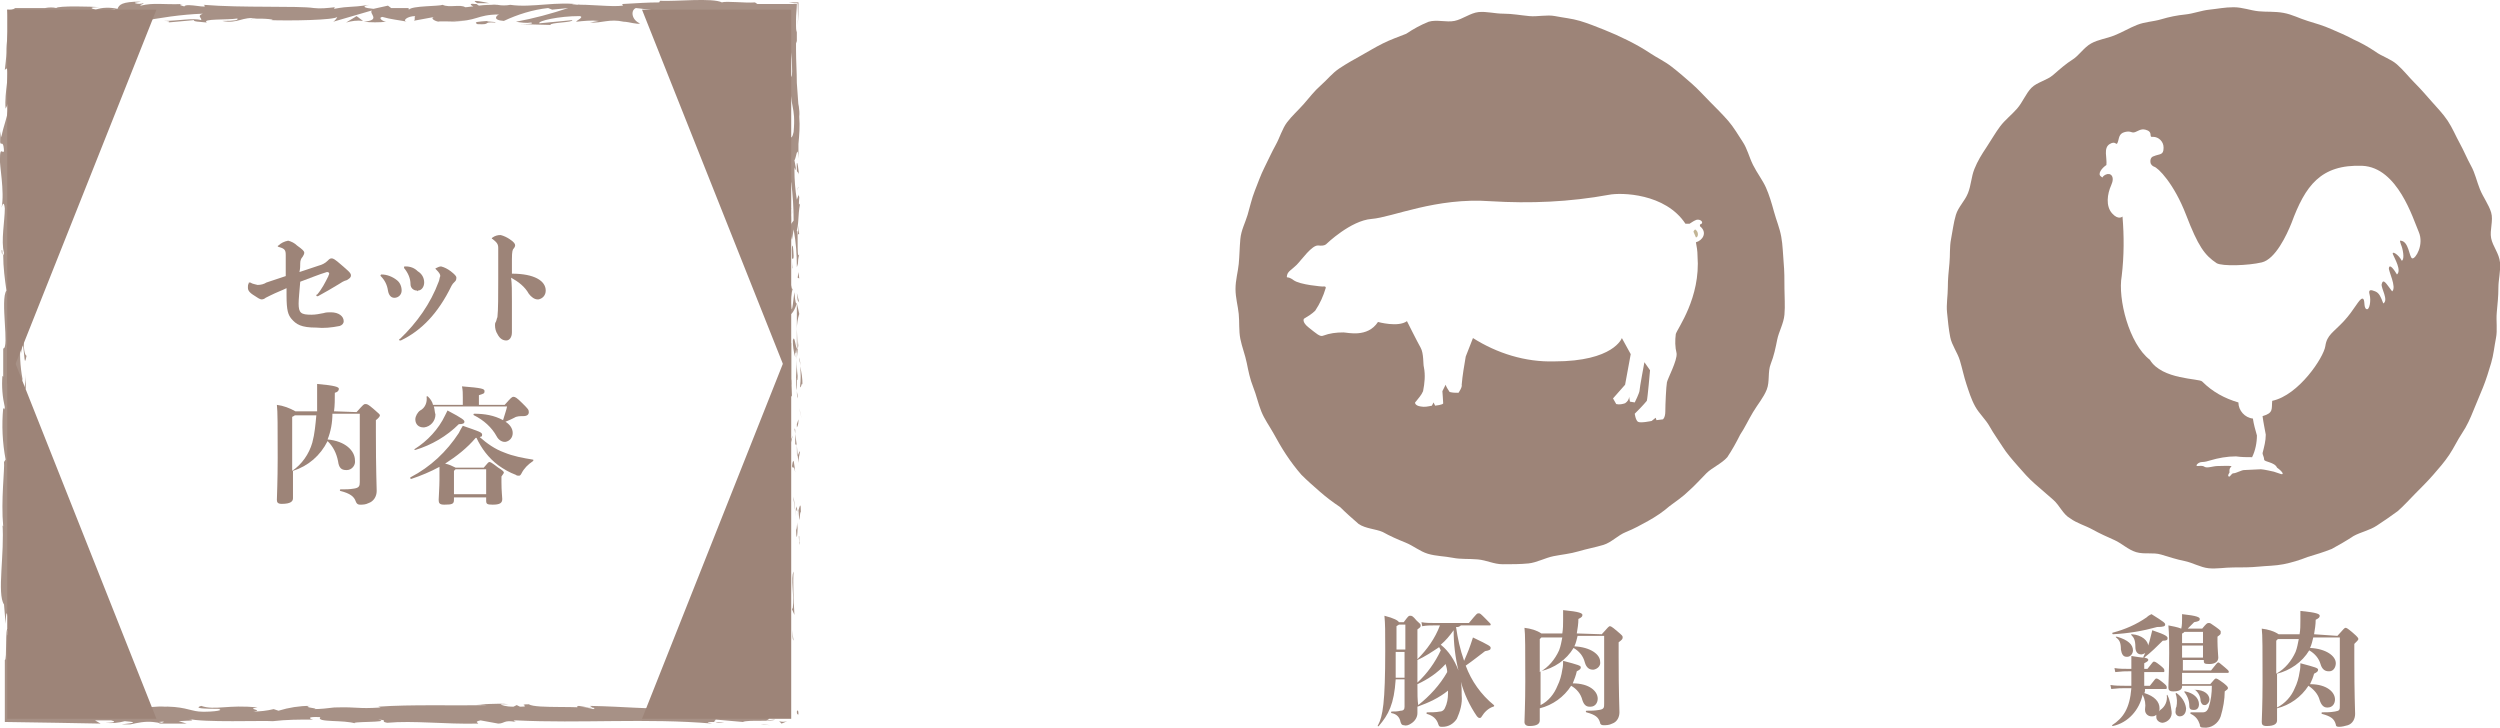 <svg enable-background="new 0 0 310.6 90.5" viewBox="0 0 310.6 90.5" xmlns="http://www.w3.org/2000/svg"><path d="m180.9 77.9c.2 1.4.5 2.8 1 4.2.2-.5.5-1.1.8-2 .1-.3.2-.6.3-.9 2.1 1 2.2 1.1 2.2 1.3s-.1.3-.7.4c-.8.6-1.4 1.1-2.4 1.8.7 1.9 1.9 3.6 3.5 4.9.1.1 0 .2-.1.2-.6.2-1.1.7-1.4 1.2-.1.2-.2.2-.3.2s-.2-.1-.3-.2c-.9-1.3-1.6-2.8-2-4.3.1.6.1 1.1.1 1.7.1 1-.2 2-.6 2.9-.4.6-1 1-1.8 1-.3 0-.4 0-.5-.3-.2-.7-.7-1.1-1.4-1.3-.1 0-.1-.2 0-.2.5 0 1.1 0 1.6-.1.3 0 .5-.2.6-.4.3-.6.4-1.2.4-1.9v-.3c-1.1.9-2.4 1.5-3.8 2v.8c0 .5-.3 1-.8 1.3-.3.2-.6.3-.9.2-.2 0-.3-.1-.4-.4-.1-.6-.5-1-1.1-1.1-.1 0-.1-.2 0-.2.4 0 .7 0 1.1-.1.4 0 .5-.2.5-.5v-3.4h-1.1c-.2 3.1-.9 4.4-2.1 5.8-.1.1-.2 0-.1-.1.6-1.1.9-2.8.9-9.3 0-2.4 0-3.3-.1-4.3 1.2.3 1.7.6 1.8.8h.6c.6-.8.6-.8.8-.8s.3 0 .8.6c.4.4.5.4.5.6s0 .2-.4.5v3.7c1.2-1.2 2.2-2.6 2.8-4.2h-.7c-.5 0-1 0-1.5.1l-.1-.5c.5.1 1.1.1 1.6.1h4.3c1-1.2 1-1.2 1.2-1.2s.2 0 .9.7.6.6.6.7-.1.1-.1.1h-3.6c-.1.1-.3.2-.4.2zm-6.4 6.3v-3.2h-1.1v1.3 1.9zm-.7-6.6c-.1.1-.2.1-.3.2v2.9h1.1v-3.1zm2.3 4.4v2.8c1.2-1.1 2.2-2.5 2.9-4l-.2-.4c-.9.6-1.8 1.2-2.7 1.6zm3.7 1.5c0-.3-.1-.7-.2-1-1 1.1-2.2 1.9-3.5 2.5 0 1.2 0 2 .1 2.6 1.4-1.1 2.7-2.5 3.6-4.1zm1.4-.2c-.4-1.6-.6-3.3-.6-5-.5.7-1 1.3-1.6 1.8 1 .8 1.7 1.9 2.2 3.2z" fill="#9d8478"/><path d="m199 78.8c.8-.9.9-1 1-1s.2 0 .9.6.7.6.7.8-.1.3-.5.6v1.8c0 4.5.1 6.4.1 6.9 0 .6-.3 1.2-.9 1.4-.4.2-.7.2-1.1.2-.2 0-.4-.1-.4-.3-.2-.7-.6-1-1.7-1.3-.1 0-.1-.2 0-.2.6 0 1 0 1.6-.1s.6-.3.6-.8v-8.4h-3.3c-.1.4-.2.9-.4 1.3 2 .1 3.2 1 3.2 1.9.1.5-.3.9-.8 1h-.1c-.4 0-.8-.2-1-.9-.2-.8-.7-1.4-1.4-1.8-.9 1.5-2.4 2.5-4.1 2.9v1 3.2c1-.5 1.7-1.4 2.1-2.4.3-.6.5-1.3.6-2 .1-.4.1-.8.1-1.1 1.9.5 2.2.6 2.2.8s-.1.3-.5.5c-.1.5-.3 1-.5 1.5 2.1 0 3.1 1 3.1 1.9 0 .5-.3 1-.9 1h-.1c-.4 0-.7-.2-.9-.8-.2-.8-.7-1.4-1.4-1.8-.9 1.4-2.3 2.4-3.9 2.8v1.5c0 .4-.3.7-1.3.7-.4 0-.6-.2-.6-.5s.1-2.3.1-5c0-3.9 0-6-.1-6.7.8.1 1.5.3 2.1.7h2.6c.1-.6.1-1.1.1-1.7 0-.3 0-.8 0-1.2 2.1.2 2.4.4 2.4.6s-.1.3-.5.5c0 .6-.1 1.2-.2 1.8zm-7.7 4.7c1.1-.6 1.9-1.6 2.4-2.7.2-.5.3-1.1.4-1.6h-2.6c-.1.1-.2.2-.2.2z" fill="#9d8478"/><path d="m266.5 85.6c0 .2 0 .4-.1.5 1.3.4 1.9 1.1 1.9 1.9 0 .1 0 .3-.1.4l.2-.2c.6-.4.9-1.1.8-1.8 0-.1.1-.1.1 0 .3.6.4 1.3.5 2s-.4 1.3-1.1 1.4c-.4 0-.8-.3-.8-.7 0-.1 0-.2 0-.3-.2.2-.4.2-.6.2-.4 0-.8-.3-.8-.8v-.1c.1-.6 0-1.2-.3-1.8-.4 1.9-1.8 3.5-3.7 3.9-.1 0-.1-.1-.1-.1 1.4-.9 2.2-2.1 2.4-4.6h-.8c-.5 0-.8 0-1.7.1l-.1-.5c.6.1 1.2.1 1.8.1h.8v-1.8h-.3c-.5 0-.8 0-1.7.1l-.1-.5c.6.1 1.2.1 1.8.1h.3c0-.5 0-1.1 0-1.6.7.1 1.2.2 1.5.2 0 0 0 0 0-.1.4-.8.7-1.6.9-2.5.1-.3.1-.5.2-.8 1.8.6 1.9.8 1.9 1s-.1.3-.6.3c-.7.7-1.4 1.4-2.3 2.1.5.1.5.2.5.3s-.1.2-.5.4v.7h.4c.7-.9.7-.9.8-.9s.2 0 .7.4.6.5.6.7 0 .2-.2.2h-2.3v.8.9h.7c.7-.9.7-.9.8-.9s.2 0 .7.4.6.5.6.7 0 .2-.2.2zm-4-7c1.5-.4 2.9-1 4.2-1.9.2-.2.4-.3.6-.4 1.6 1 1.7 1.1 1.7 1.3s-.2.3-1 .3c-1.8.5-3.6.8-5.5.9-.1-.1-.1-.2 0-.2zm2.5 2.2c0 .4-.3.8-.7.8h-.1c-.4 0-.6-.3-.7-.9 0-.9-.2-1.2-.6-1.5-.1-.1 0-.1.1-.1 1.4.4 2 1 2 1.7zm.3-.4c0-.9-.2-1.2-.5-1.5-.1-.1 0-.1.1-.1 1.2.1 2 .8 2 1.5.1.5-.3.9-.8 1h-.1c-.4 0-.7-.3-.7-.9zm5.8 4.6h3.5c.5-.6.6-.7.7-.7s.2 0 1 .6c.5.4.5.5.5.6s-.1.2-.4.4c0 1-.2 2.1-.5 3.1-.3.9-1.2 1.5-2.1 1.4-.4 0-.5-.1-.5-.4-.2-.6-.5-1-1.1-1.3-.1 0-.1-.2 0-.2h1.5c.4 0 .6-.3.7-.6.3-.9.4-1.8.4-2.7h-3.7v.1c0 .4-.4.6-1.1.6-.5 0-.6-.2-.6-.5s.1-2.5.1-4.3c0-1.1 0-2.3-.1-3.4.5.1 1.1.2 1.6.4.1-.4.1-.9.1-1.3 0-.2 0-.3 0-.5 1.9.2 2.2.4 2.2.6s-.1.3-.7.4c-.3.3-.5.5-.8.8h1.8c.5-.6.6-.7.8-.7s.2 0 .9.5.6.5.6.7 0 .2-.4.5v.6c0 .8.1 1.8.1 2 0 .5-.4.8-1.1.8s-.7-.1-.7-.5h-2.6v1.3h3.5c.7-.9.8-1 .9-1s.2.1.8.6.5.5.5.6-.1.1-.1.1h-5.7zm.5 3c0 .6-.3 1-.8 1-.3 0-.6-.3-.5-.7 0-.2 0-.3.1-.5.1-.5.1-1.1-.1-1.6 0-.1.1-.1.1-.1.6.4 1.1 1.1 1.2 1.9zm-.2-9.5c-.1.1-.2.2-.3.2v1.2h2.6v-1.4zm2.3 3.2v-1.5h-2.6v1.5zm-1.7 6c0-.6-.2-1.2-.6-1.7-.1-.1 0-.1.1-.1 1 .2 1.7.8 1.7 1.6 0 .4-.2.7-.6.7h-.1c-.3 0-.5-.1-.5-.5zm.7-2c-.1 0 0-.1 0 0 1.2 0 1.8.6 1.8 1.2 0 .3-.2.6-.5.7h-.1c-.3 0-.4-.2-.5-.5 0-.6-.3-1.1-.7-1.4z" fill="#9d8478"/><path d="m290.4 79c.8-.9.9-1 1-1s.2 0 .9.6.7.7.7.8-.1.2-.5.6v1.8c0 4.5.1 6.4.1 6.9 0 .6-.3 1.2-.9 1.4-.4.1-.7.2-1.1.2-.3 0-.4-.1-.4-.3-.2-.7-.6-1-1.7-1.3-.1 0-.1-.2 0-.2.6 0 1 0 1.6-.1s.6-.2.6-.8v-8.4h-3.3c-.1.4-.2.9-.4 1.3 2 .1 3.2 1 3.2 1.9 0 .5-.3 1-.8 1h-.1c-.4 0-.8-.2-1-.9s-.7-1.3-1.4-1.7c-.9 1.5-2.4 2.5-4 2.9v1 3.2c1-.5 1.8-1.4 2.2-2.4.3-.6.5-1.3.6-2 .1-.4.1-.8.1-1.1 1.9.5 2.2.6 2.2.8s-.1.3-.5.5c-.1.4-.3.9-.5 1.3 2.1 0 3.1 1 3.1 1.9 0 .5-.3 1-.9 1h-.1c-.4 0-.7-.3-.9-.9-.2-.8-.8-1.4-1.4-1.8-.9 1.4-2.3 2.4-3.9 2.8v1.5c0 .4-.3.7-1.3.7-.5 0-.6-.2-.6-.5s.1-2.2.1-4.9c0-3.9 0-6-.1-6.7.8.1 1.5.3 2.1.7h2.6c.1-.6.1-1.1.1-1.7 0-.3 0-.8 0-1.2 2.1.2 2.4.4 2.4.6s-.1.3-.5.5c0 .6-.1 1.2-.2 1.8zm-7.6 4.7c1.1-.6 1.9-1.6 2.4-2.7.2-.5.3-1.1.4-1.6h-2.6c-.1.1-.2.2-.2.2z" fill="#9d8478"/><path d="m210.6 28.5c-.1.1-.2.2-.2.3.1.2.2.5.3.7.3 0 .4-.7-.1-1z" fill="#c2b595"/><path d="m221.7 35.8c0-1.1 0-2.1-.1-3.2s-.1-2.1-.3-3.2-.6-2-.9-3.1-.6-2.1-1-3-1.1-1.8-1.6-2.8-.7-2-1.3-2.9-1.1-1.8-1.8-2.6-1.5-1.6-2.2-2.3-1.5-1.6-2.3-2.3-1.6-1.4-2.5-2.1-1.8-1.1-2.7-1.7-1.8-1.1-2.8-1.6-1.9-.9-2.9-1.3-2-.8-3-1.1-2.1-.4-3.1-.6-2.2.1-3.2 0c-1.1-.1-2.1-.3-3.2-.3s-2.1-.3-3.1-.2-2 .9-3 1.1-2.2-.2-3.2.1c-1 .4-1.9.9-2.8 1.5-1 .4-1.9.7-2.9 1.2s-1.8 1-2.7 1.5-1.8 1-2.7 1.6-1.5 1.4-2.3 2.1-1.4 1.5-2.1 2.3-1.5 1.5-2.1 2.3-.9 1.9-1.4 2.8-.9 1.8-1.4 2.8-.8 1.9-1.2 2.9-.6 2-.9 3-.8 1.9-.9 3-.1 2.1-.2 3.1-.4 2-.4 3.1.3 2.1.4 3.1 0 2.1.2 3.1.6 2 .8 3 .4 2 .8 3 .6 2 1 3 1 1.8 1.5 2.7 1 1.8 1.6 2.7 1.2 1.7 1.9 2.5c.7.7 1.5 1.4 2.3 2.1s1.6 1.3 2.5 1.9c.7.7 1.5 1.4 2.3 2.1.9.6 2.1.6 3 1 .9.5 1.8.9 2.8 1.3s1.8 1.1 2.8 1.4 2.1.3 3.1.5 2 .1 3.1.2 2 .6 3.1.6 2.2 0 3.2-.1 2.1-.7 3.1-.9 2.1-.3 3.1-.6 2.1-.5 3.1-.8 1.8-1.2 2.8-1.6 1.9-.9 2.8-1.4 1.8-1.1 2.6-1.8c.8-.6 1.7-1.2 2.4-1.9.8-.7 1.5-1.5 2.2-2.2s1.9-1.2 2.6-2c.6-.9 1.1-1.8 1.6-2.8.6-.9 1-1.8 1.6-2.8s1.3-1.8 1.7-2.8.1-2.2.5-3.2.6-2 .8-3 .8-2 .9-3.1 0-2.3 0-3.3zm-10.5-7.7c1 .8.3 1.8-.5 2 .1.5.2 1.1.2 1.7.4 5.2-2.5 9-2.7 9.7-.1.8-.1 1.6.1 2.4.1.9-1.1 3.1-1.2 3.6s-.2 2.8-.2 3.6-.3 1-.3 1l-.8.1-.1-.3-.5.4s-1.4.3-1.7.1-.4-1-.4-1c.5-.5 1-1 1.5-1.6.1-.3.4-3.8.4-3.8l-.7-1s-.6 3.2-.6 3.5-.6 1.5-.6 1.5l-.6-.1-.1-.6c0 .3-.2.6-.5.8-.3.1-.7.2-1.1.1l-.4-.7 1.5-1.7.7-3.8-1.1-2s-1 2.9-8.4 2.9c-3.6.1-7.1-1-10.1-2.9-.3.8-.6 1.5-.9 2.3-.2 1.2-.4 2.3-.5 3.5.1.3-.4 1-.4 1-.4 0-.7 0-1.1-.1-.2-.3-.4-.6-.5-.9l-.4.8s.1 1.3.1 1.5-1 .3-1 .3l-.2-.4-.2.4c-.5.1-.9.2-1.4.1-.7-.1-.8-.5-.6-.6.3-.4.7-.8.9-1.3.2-1 .3-2 .1-3-.1-.3 0-1.7-.4-2.4s-1.7-3.3-1.7-3.3c-1.1.8-3.6.1-3.6.1-1.3 2-3.8 1.3-4.3 1.3-.9 0-1.7.1-2.5.4-.4.2-.9-.3-1.8-1s-.6-1.1-.6-1.1c.5-.3 1-.6 1.4-1 .6-.9 1-1.8 1.3-2.8.1-.3-.4-.2-.4-.2s-2.8-.2-3.6-.8-.9-.1-.8-.6.6-.7 1.2-1.3 1.9-2.5 2.7-2.4 1-.2 1-.2 3-2.9 5.6-3.1 8-2.7 14.8-2.2c4.9.3 9.8.1 14.7-.8 1.5-.3 7-.2 9.5 3.6h.5c.3-.2.6-.4.9-.5.5-.1 1 .4.4.6z" fill="#9d8478"/><path d="m310.4 35.8c0-1.1.3-2.1.2-3.2s-.9-2-1.1-3 .3-2.2 0-3.2-1-1.9-1.4-2.9-.6-2-1.1-2.9-.9-1.9-1.4-2.8-.9-1.9-1.5-2.8-1.3-1.6-2-2.4-1.4-1.6-2.1-2.3-1.4-1.6-2.2-2.3-1.9-1-2.7-1.6c-.9-.6-1.8-1.1-2.7-1.5-.9-.5-1.9-.9-2.8-1.3s-1.9-.7-2.9-1-1.9-.8-3-1-2.1-.1-3.1-.2-2-.5-3.1-.5-2 .2-3 .3-2 .5-3 .6-2 .3-3 .6-2 .3-3 .7-1.8.9-2.8 1.3-2 .5-2.9 1-1.5 1.5-2.3 2-1.6 1.2-2.4 1.9-2 .9-2.7 1.6-1.1 1.8-1.8 2.6-1.5 1.4-2.1 2.2-1.1 1.7-1.7 2.6-1.1 1.7-1.5 2.7-.4 2-.8 3-1.2 1.7-1.5 2.7-.4 2-.6 3-.1 2-.2 3-.2 2-.2 3-.2 2.1-.1 3.1.2 2.1.4 3.1.9 1.9 1.2 2.9.5 2 .8 2.9.6 1.9 1.1 2.8 1.3 1.6 1.8 2.5 1.1 1.7 1.6 2.5 1.2 1.6 1.9 2.4 1.3 1.5 2.1 2.2 1.5 1.3 2.3 2 1.2 1.8 2.1 2.3c.8.6 1.9.9 2.8 1.4s1.8.9 2.7 1.3 1.7 1.2 2.7 1.5 2.1 0 3.1.3 1.9.6 2.9.8 2 .8 3 .9 2-.1 3.1-.1 2.1 0 3.1-.1 2.1-.1 3.1-.3 2-.5 3-.9c1-.3 2-.6 3-1 .9-.5 1.8-1 2.7-1.6.9-.5 2-.7 2.9-1.3s1.8-1.2 2.6-1.8c.8-.7 1.5-1.5 2.2-2.2s1.5-1.5 2.2-2.3 1.4-1.6 2-2.5 1-1.8 1.6-2.7 1-1.8 1.4-2.8.8-1.9 1.2-2.9.7-2 1-3 .4-2.1.6-3.1 0-2.1.1-3.2.2-2 .2-3zm-10.7-3.7c-.4-.1-.4-2.2-1.5-2.2 0 0-.1-.1.1.5.2.4.5 1.8.1 2-.4-.8-1.3-1.3-1.1-.8s1.1 2 .5 2.5c-.3-.5-.9-1.4-1-.8-.1.3 1 2.4.4 2.9-.7-.9-1.1-1.7-1.3-.9-.1.5.9 2 .2 2.4-.3-.8-.5-1.3-1-1.5s-.9-.3-.7.4 0 2-.4 1.8-.1-1.3-.5-1.3-1 1.4-2.3 2.8-2.1 1.7-2.3 3.1-3.3 6.1-6.6 6.8c-.1 1 .2 1.5-1.2 1.9.1.8.3 1.7.4 2.3 0 .8-.2 1.5-.4 2.3 0 .2.2.5.2.8s1.3.3 1.6 1c.7.5.9.9.5.8-.3-.1-.6-.2-.9-.3 0 0-1.3-.3-1.6-.3l-2.1.1c-.3 0-1 .4-1.3.4s-.4.5-.6.4.1-.5.1-.5-.1-.5.2-.7-1.2-.1-1.7-.1-1.3.3-1.6.1-.6-.1-.9-.1.1-.5.6-.5c.3 0 .7-.1 1-.2 1-.3 2.1-.5 3.2-.5.7.1 1.3.1 2 .1.4-.8.6-1.8.6-2.7-.2-.7-.4-1.4-.5-2.1-1-.1-1.8-1-1.8-2-1.7-.5-3.2-1.3-4.5-2.6-.3-.4-5-.2-6.5-2.7-2.6-2-4-7.6-3.5-10.4.3-2.5.3-5 .1-7.4 0 0-.5.5-1.3-.4s-.6-2.4-.1-3.5-.1-1.6-.7-1.3-.2.5-.6.2.1-1 .7-1.4c.1-.9-.4-2.1.4-2.6s.8.3 1-.2.1-1.1.9-1.3.8.2 1.3 0 .8-.5 1.5-.2.1.9.7.8c.7 0 1.3.6 1.3 1.3v.1c0 .9-.5.7-1.2 1-.4.1-.5.5-.4.9.1.2.2.3.4.4.5.1 2.5 2.1 4 6s2.3 5 3.8 6c.7.4 3.9.3 5.6-.1s3.1-3.4 3.7-4.9c1.7-4.6 3.6-7.3 8.8-7.1 4.4.2 6.3 6.6 7 8.2s-.4 3.4-.8 3.3z" fill="#9d8478"/><path d="m37.1 37.7c0 1.2.3 1.4 1.6 1.4.5 0 1-.1 1.5-.2.3-.1.6-.1.9-.1 1 0 1.6.5 1.6 1.1 0 .3-.2.5-.5.6-1 .2-2 .3-2.9.2-1.9 0-2.5-.4-3.1-1.1-.4-.5-.6-1-.6-2.9v-.9c-.6.3-1.2.5-2 .9-.2.1-.4.2-.6.3-.1.1-.3.2-.5.2s-.5-.2-1.1-.6-.6-.7-.6-.9 0-.3.1-.5c0-.1 0-.1.1-.1s0 0 .1 0c.3.2.6.2.9.3.4 0 .8-.1 1.1-.3l2.4-.8v-2.6c0-.6-.1-.8-.8-1-.1 0-.2-.1-.2-.1s0-.1.1-.1c.3-.3.7-.5 1.2-.6.4.1.8.3 1.1.6.7.5.9.7.9.9s-.1.3-.2.5c-.2.2-.3.5-.3.8s0 .7-.1 1.1l2.4-.8c.4-.1.8-.3 1.1-.6.2-.2.3-.3.5-.3s.4.1 1.2.8 1.2 1 1.2 1.3-.2.4-.5.6c-.4.1-.7.3-1 .5-.8.5-1.7 1-2.6 1.5h-.1s-.1 0-.1-.1 0-.1.1-.1c.6-.7 1-1.5 1.4-2.3 0-.1.1-.2.1-.3s-.1-.2-.2-.2h-.1c-1 .3-2.2.8-3.3 1.2-.1 1.2-.2 2.2-.2 2.7z" fill="#9d8478"/><path d="m49 37c-.4 0-.7-.3-.8-.9-.1-.7-.4-1.3-.9-1.8 0 0-.1-.1 0-.1 0-.1.1-.1.1-.1.7 0 1.4.3 1.9.7.4.3.6.8.6 1.3s-.4.9-.9.9zm7.5-2c-.2.2-.3.3-.4.5-1.7 3.5-3.8 5.6-6.3 6.8h-.1c-.1 0-.1 0-.1-.1s0-.1.1-.1c2.1-2 3.8-4.4 4.8-7.1.1-.2.1-.5.2-.7 0-.2-.1-.4-.5-.8 0 0-.1-.1-.1-.1s0-.1.1-.1c.2-.1.4-.2.6-.2.4.1.8.3 1.2.6.5.4.7.6.7.8 0 .3-.1.4-.2.5zm-4.7 1.1c-.4 0-.8-.3-.8-.8 0-.7-.3-1.4-.8-2 0 0 0 0 0-.1s0-.1.2-.1c.6 0 1.1.2 1.5.6.5.3.8.8.8 1.4 0 .5-.3 1-.8 1 0 .1-.1.1-.1 0z" fill="#9d8478"/><path d="m63.6 37.5v3.8c0 .6-.3 1-.7 1s-.8-.2-1.1-.8c-.2-.3-.3-.7-.3-1.1 0-.1 0-.3.1-.4.1-.2.1-.4.2-.6.1-.8.1-2.8.1-4.8s0-3 0-3.8c0-.5-.2-.7-.7-1.1-.1 0-.1-.1-.1-.1s0 0 .1-.1c.3-.2.6-.3 1-.3.4.1.8.3 1.1.5.6.4.7.6.7.8 0 .1-.1.3-.2.4s-.2.3-.2 1.3v1.8c2.8 0 4.2.9 4.2 2.1 0 .6-.4 1-.9 1.1 0 0 0 0-.1 0-.4 0-.8-.3-1.1-.7-.5-.9-1.3-1.5-2.2-2 .1.9.1 1.5.1 3z" fill="#9d8478"/><path d="m44.3 51.2c.9-1 .9-1 1.1-1s.3 0 1 .6.8.7.8.8-.1.3-.5.6v1.5c0 4.8.1 6.7.1 7.3 0 .7-.4 1.3-1 1.5-.4.2-.7.2-1.1.2-.2 0-.4-.1-.5-.4-.2-.6-.7-1-1.9-1.3-.1 0-.1-.2 0-.2.7 0 1.1 0 1.7-.1s.7-.3.7-.8v-8.5h-3.4c0 1.1-.2 2.2-.6 3.2 2.2.2 3.4 1.4 3.4 2.6.1.6-.4 1.2-1 1.2h-.1c-.6 0-.9-.3-1-1.1-.2-1-.6-1.8-1.3-2.5-.9 1.8-2.4 3.1-4.3 3.7v3.4c0 .4-.3.7-1.4.7-.5 0-.6-.2-.6-.5s.1-2.4.1-5.2c0-3.7 0-5.9-.1-6.6.8.1 1.6.4 2.3.8h2.7c0-.7 0-1.4 0-2.2 0-.4 0-.8 0-1.2 2.3.2 2.7.4 2.7.6s-.1.4-.5.5c0 .8 0 1.6-.1 2.3zm-8 7.3c1.2-.8 2.1-2.1 2.5-3.5.3-1.1.4-2.3.5-3.4h-2.7c0 .1-.2.1-.3.2z" fill="#9d8478"/><path d="m56.4 62.1c0 .5-.2.6-1.2.6-.6 0-.7-.2-.7-.6 0-.2.1-1.7.1-2.5v-1.6c-1.1.6-2.3 1.1-3.5 1.5-.1 0-.2-.1-.1-.2 2.5-1.3 4.5-3.2 6-5.5.1-.2.3-.6.5-.9 2 .7 2.4.8 2.4 1.1s-.1.2-.3.3c.9.8 1.9 1.5 3 1.9 1.2.5 2.4.7 3.6.9.1 0 .1.1 0 .2-.6.4-1.1.9-1.4 1.5-.1.2-.2.3-.3.3-.2 0-.3 0-.4-.1-.8-.3-1.5-.7-2.2-1.2-1.2-.9-2.1-2.1-2.7-3.4h-.1c-1.1 1.3-2.4 2.3-3.8 3.2.5.1.9.3 1.3.5h3.5c.5-.6.6-.7.7-.7s.2 0 1.1.7c.5.3.7.5.7.6s-.1.2-.3.5v.7c0 1.1.1 1.9.1 2.1 0 .5-.3.7-1.2.7-.7 0-.8-.1-.8-.5v-.4h-4zm-2.5-11.6c.1.3.1.7.2 1 0 .8-.6 1.5-1.4 1.6h-.1c-.6 0-1-.4-1-1 0-.4.3-.9.6-1.1.6-.3.9-1 .8-1.7 0-.1.1-.1.2 0 .3.3.5.6.6 1h3.7v-.9c0-.5 0-.9-.1-1.4 2.5.2 2.8.3 2.8.6s-.1.3-.7.5v1.2h3.2c.8-.9.9-1 1.1-1s.4.1 1.1.8.8.8.8 1.1-.2.5-.7.5c-.4 0-.8 0-1.1.2-.2.1-.6.3-1.1.5.5.3.9.8.9 1.4s-.4 1-.9 1.1h-.1c-.4 0-.8-.3-1-.7-.6-1.1-1.6-2-2.8-2.6-.1 0-.1-.2 0-.2 1.3 0 2.5.2 3.6.8.2-.7.4-1.2.5-1.7zm1.7.5c1.9 1 2.1 1.2 2.1 1.4s-.2.3-.7.3c-1.5 1.5-3.4 2.6-5.4 3.2-.1 0-.2-.1-.1-.1 1.6-1 3-2.5 3.8-4.2zm4.8 10.4v-3.1h-3.8l-.2.2v2.9z" fill="#9d8478"/><g fill="#a79186"><path d="m99 88.4c0 .5.2.3.2.4 0-.9-.2-.4-.2-.4z"/><path d="m98.5 79.4.1.2-.2-1.3z"/><path d="m98.6 71c-.4.8.1 3-.1 4.5l-.1.2.3.7c-.1-1.7-.2-4.1-.1-5.4z"/><path d="m99.3 66.6c-.1.3-.1-1 0 1v-.2c0-.1 0-.4 0-.8z"/><path d="m99.3 67.4c0 .9.1-.5 0 0z"/><path d="m99.2 63.4.1 1.2c.1-.2.1-1.3.2-.9 0-1.3-.1-1-.3-.3z"/><path d="m99 62.3v.6c0-.2 0-.4 0-.6z"/><path d="m99.1 64.1-.1-1.2c0 .2-.2.2 0 .6 0-.1.1.1.1.6z"/><path d="m99.1 64.9c-.1.7-.1 1.5-.2.3 0 2.2.2 1.9.2-.3z"/><path d="m98.2 70.6-.1.9.1.8c0-.6 0-1.1 0-1.7z"/><path d="m99.4 56.1c-.1-.1-.2.4-.3.5l.1.9c0-.5.1-.9.2-1.4z"/><path d="m99.1 56.6-.1-1.3c0 1.2 0 1.4.1 1.3z"/><path d="m98.6 62.1.3 2.1-.3-2.5z"/><path d="m99.4 51.2.2.8-.3-1.3z"/><path d="m99.4 48c.1.5.2-.7.3-.2 0-.8-.1-1.5-.3-2.3.1.8.1 1.7 0 2.5z"/><path d="m99.3 44.4c0 .4.1.7.2 1.1-.1-.4-.1-.8-.2-1.1z"/><path d="m99 53.1c.2-.3.2-.7.2-1l-.2.6z"/><path d="m99 52.7c0-.5 0-.9 0-1.1z"/><path d="m99 53.3v-.1z"/><path d="m98.8 58.7c-.1-.8-.2-2.3-.4-.8.1.5.2-.3.4.8z"/><path d="m98.8 53.9v1.4s.1-.3.2.1z"/><path d="m98.7 53.2.1.7v-.5z"/><path d="m99.1 46.7c-.1-.7-.1-1.3-.1-2 0 .8-.1 1.6-.1 2.3.1.2.2.5.2-.3z"/><path d="m99 49.6v-.1z"/><path d="m99 37.6v.1z"/><path d="m98.9 47.2c0 .4 0 .9.1 1.3 0-.4 0-.9 0-1.4-.1-.1-.1-.1-.1.1z"/><path d="m99.2 42.4c0 .3-.1.7-.1 1 .1-.4.1-.7.1-1z"/><path d="m99.1 49.3c.1-.1 0-.1 0 0z"/><path d="m99.1 49.3c0-.3-.1-.5-.1-.8 0 .3 0 .7.1 1 0-.1 0-.2 0-.2z"/><path d="m97.6 35.4c.3 1 .4 2 .2 3 .2 1.3.8.5 1.2-.7-.1 0-.2 0-.3-1.4-.1.5-.3 3-.4 1.8-.1-.8 0-1.6.2-2.3-.2.7-.4-2.3-.7-1.9l.1 1.6c-.1 0-.2-.5-.3-.1z"/><path d="m99 40.3v.6c0-.6.1-1.3.3-1.9-.2-1-.3-1.2-.3-1.3v2.7z"/><path d="m99 43.3c-.2-.4-.3-1.8-.5-1 0 .7.1 1.4.3 2.1-.1-2.6 0 .8.2-1.1v1.4c0-.5.1-.9.1-1.3v.1c0 .1 0 .2 0 0v-.1c0-.1-.1-.1-.1-.1 0-.8 0-.2.1 0l-.1-2.5z"/><path d="m97.9 56.5c0-.1 0-.1 0 0 .1-.3 0-.3 0 0z"/><path d="m98 55.4c.1.3.1.7.1 1-.1.5-.1 0-.2 0 0 .4.2 1.3.2.1v-.2c0-.8.2-1.5.4-2.2-.2.4-.4.9-.5 1.3z"/><path d="m98.4 49.3-.1-2.2-.2 1.1.1-.1c0 1.3.1 1 .2 1.2z"/><path d="m99.1 37.3.2.3-.3-1.2z"/><path d="m99.1 34.5.2.1-.1-.8z"/><path d="m2.5 32.9v.7c.1-.3.1-.5 0-.7z"/><path d="m2.6 28.2-.1-.1c0 .2.1.3.1.1z"/><path d="m60.8.4c-.9-.2-2-.4-1.8-.2l.3.2z"/><path d="m13 1.7.3.1.6-.2z"/><path d="m12.3 2.6-1.3-.1c.4 0 .9.1 1.3.1z"/><path d="m2.8 58.3.2.8c0-1.2-.1-.7-.2-.8z"/><path d="m99 5.4c0-.5 0-.8 0-1.1v-.5c0-.2 0-.4 0-.6 0 .3 0 .5-.1.8 0 .2-.1.4-.1.6 0 .3.1.5.2.8z"/><path d="m.2 31.1c0 .4.1.6.1.5 0-.4 0-.6-.1-.5z"/><path d="m98 .3.7.1h.4c0 .8.1 1.7 0 2.8.1-1 .1-1.9.1-2.9-.4 0-.8 0-1.2 0z"/><path d="m63.1 87.6h.2s0 0-.2 0z"/><path d="m90 89.7h-1.1c.2.1.5.1 1.1 0z"/><path d="m99.2 23c0 .6 0 .1 0 0z"/><path d="m98.3 26c0-.1-.1-.2-.1-.2.1 0 .1.1.1.2z"/><path d="m91.1 1.7c.2 0 .1 0 0 0z"/><path d="m99.1 24c0-.2 0-.5.1-.8-.1.1-.1.3-.1.8z"/><path d="m99.2 23.8v.5c0 .1 0 .1 0-.5z"/><path d="m99.2 22.2v1c0-.1 0-.2 0-.1 0-.2 0-.5 0-.9z"/><path d="m13.7 88.1h.1c.6 0 .4 0-.1 0z"/><path d="m43 2.8c.7-.2 1.4-.3 2.1-.2l-.8-.6z"/><path d="m2.6 44 .2-1.5c.3 1.8.2 3.2.5 1.7-.7-.2-.1-5.9-.8-6.1l.1-1v.6c.3-2-.5-1.5-.4-4 0-.9.2-1.5.2-.9v-1.8c0-.6.1-.4.1.1l-.1-3c-.1-.4-.3-1.4-.3-1.9.1-.8.1.4.2.2l-.2-1.6c.2-.7.3.7.3 1.8.7-1.5-.2-1.4.2-4.7l.1 1.5c.4-1 .2-2.2.5-4-.1.4-.6 3.5-.8 1.7.1-.7.1-1.4-.1-2.1.2 0 .2-1 .2-2.1l.3.1c-.1-.7-.2-1.3-.4-1.9-.1-.7.1-1.4.5-2 0-2.3-.4 1.6-.5-1.1.1-1.8 0-3.7-.2-5.5.1-1.3.2.2.3-.2l-.2-1.2c0-.3.1-.2.1-.2 0-.5-.1-.5-.2-.6 0 0 0-.1-.1-.2 0-.1 0-.2 0-.3s0-.2 0-.4-.1-.6 0-1c.4.1.8.1 1.1.2h.8c.3 0 .6-.1.8-.1.5.1-.2.2-.1.3 2.7-.3 2.3-.2 4.5-.5l1.8.2c-1.3-.3.4-.5 2-.8-.5-.1-.9-.2-1.2-.3l2.4-.2c.3 0 0 .2-.4.3l.4-.1c.9.1.4.3-.2.5l-.9-.2c-.6.2-1.2.4-1 .6.3-.1.5-.1.8-.1-.2 0-.3.1-.2.1.2 0 .5 0 .7-.1l.6.4.1-.1 3.2.2c2.6-.5 5.2-.9 7.9-1-.8.3-.1.5-.2.8-1-.3-2.8.1-4.7.1 1 0 .8.2.5.2l3.3-.3c-.1.2.7.2 1.6.3-.7-.5 2.5-.3 3.8-.5.1.2-.2.3-1.9.3 2 .4 2.5-.6 4.3-.3-.3 0-.5 0-.8.1.9-.2 3.2 0 2.7.1h-.4c2.7.1 8.2 0 8.5-.4 0 .1-.3.5-.5.6l4.8-1.4c-.4.4 1.2 1.2-1 1.4.9.1 1.9.1 2.8 0-.4 0-1.1-.5-.5-.6 1 .3 2.1.4 3.1.6-.7-.1 0-.7 1-.7-.2.1.1.6-.3.6l2.7-.5c-.6.1-.1.5.5.6-.3-.1 2.2 0 2.9 0l-1.1-.1c2.9.1 2.9-.8 5.7-.8-.3.1-.9.7.6.8 1.7-.8 3.6-1.4 5.5-1.6l.5.2 2-.2c-2.1.7-4.3 1.3-6.5 1.7.6.1 1.3.2 1.9.1.5.2-.9.2-1.4.2l3.8.1c-.2-.3 2.9-.3 2.7-.6l-4.1.4c-.2-.3 2.4-.9 5-.9.7.1-.5.6-.4.7.9-.1 1.9-.2 2.8-.1l-1.1.2c1.5.1 2.4-.5 4.2-.1.6 0 1.8.4 2 .2-1-.4-1.2-1.6-.5-1.9.2 0 3.2.4 4 .6 1 .3-1.5.7-.7 1 .3-.1.5-.2.8-.2.7.1-.3.3 1.1.2.2-.3 2.9 0 .7-.3 1.4-.1 1.5.1 3.1 0-.5-.2 1.5-.7 2.8-.8-.1.1.2.2.4.3 1.4 0 2.4 0 3.4.1l1.5.1h1.5v.3c-.1.3-.2 1.3-.3 1 0 .1.1.3.1.4.1.3.1.6.1.9-.3 1.6 0-1.8-.4-.6.2 1.1.4 2.2.4 3.3.2-.5.2-1.1.1-1.6 0-.4 0-.8-.1-1.2s-.1-.8-.1-1c.2-.1.4.4.6 1.3.2 1.1.4 2.3.4 3.4.1 2.2-.3.9-.2 1.3-.1 4.1.7 3.5.4 6.9-.3 1.4-.5.1-.7.4-.1-1.8.2-2.7.2-3.9l-.1 1.3c-.1-.8-.1-1.6-.1-2.4-.2 1.1 0 7-.3 10.1.1.6.2 1.5.3 1.1v-1c.2-.9.3 1.9.4.6.2 1.6.3 3.2.3 4.8l-.3.4c.1-.6.1-1.2.1-1.8.1.8-.4 2.9 0 3.8l.2-1.3c.3 1.6.4 3.1.4 4.7.3-.8 0-.4.3-1.6-.4 1 0-4.3-.4-2.6.4-1.2.2-2.1.5-3.7-.1 0-.2.6-.1-.8 0-.1-.1-.2-.1-.3v-.2.1c0-.1 0-.1 0 0 0 .2-.1.5-.2.7-.2-1.2-.3-2.5-.3-3.7.1-.8.1.4.2-.1l-.2-1.1c.2-.1.4-2.2.5-.2v-1.8c.1-1.1.2-2.2.1-3.4.1-.8-.2-2.1-.1-1.4l-.2-2.8c0-1.3-.1-2.7-.1-4.1 0-.7 0-1.4 0-2.2v-1.6c0-.6.1-1.3.1-1.9h-.4-2.4-1-1.1l-.3-.2c-1.2.1-3.6-.2-4.1 0-1.2-.6-5.7-.1-7.7-.2l-.1.2c-1.4 0-2.8.1-4.6.2l.1.2c-1.5.2-4-.2-6.4-.1.4-.1.8-.1 1.2 0-2.9-.5-6.1.4-8.8 0-.5.1-1.1.1-1.6 0h-.1l-1-.1c.3 0 .5.1.8.1-.5 0-1.3 0-2 .1l-.3-.2h-.2c-.7-.1-.6.1-.2.3-.3 0-.7.1-1 .1-.6-.4-2 .1-2.8-.3-.5.2-3.8.1-4.2.6 0-.1-.2-.2.2-.2-.8 0-1.6 0-2.4 0l-.4-.3-1.8.4c-1.1-.1-1.6-.3-.5-.5-2.7.4-2.2.1-4.4.5l.1-.2c-.9.1-1.8.2-2.6.1-1.9-.3-9 0-13.7-.4.9.6-2.2-.3-2.4.2-.3-.1-.9-.2-.2-.3-2.4.1-3.6-.2-5.2.2-.3-.1.5-.2.3-.3-.3.1-.7.1-1 0-.2-.1.4-.1.7-.2-2.4 0-2.7.4-2.9.9-.9-.2-1.9-.2-2.7.1-.4-.1-1.1-.3.4-.3-.8-.1-5.2-.2-5.3.1-.4-.1-.9-.1-1.4 0h-2-2.5.8c-.3.2-.6.3-1 .2.1.4.1.8.1 1.2v.7s0 .5 0 .8c-.4 3.4 0 1.4-.4 4.8l.2-.2c.5.3-.3 3-.1 5l.3-.6c.2 1.1-.7 3-.8 4.1 0 .2-.1-.4-.1-.7-.3 2.9.3.4.4 2.5-.2.3-.5-.6-.5.9-.1.7.6 4.1.2 6.1.1-.4.3-.9.4.1 0 1.5-.5 4.1-.1 5.5 0 .2-.1.3-.1.3 0 1.5.2 3 .4 4.4-.8 1.1.4 7.2-.4 7.2v3.5l-.1-.1c-.1 1.3 0 2.6.3 3.9-.1.5-.1.1-.2.1-.2 2.1-.1 4.3.3 6.4l-.2.3c.1.8-.4 4.8-.1 8-.1-.1-.1-.2-.1-.4.3 3.7-.7 8.8.2 10.1l.2 2.4c.1-3.1.4.5.5-.8 0 1.2-.3 3.2-.3 1.7l.1-.2c-.4-.6-.1 3.9-.4 3.8v3.4 4.3l6.4.1 5.5.1-.7-.4h2c.5.1.7.3-.7.3.8.1 1.7 0 2.4-.2 2.8.2-1.1.4-.2.4h1.2-.3c.9-.2 1.8-.4 2.8-.3 1.1.1.6.2 1 .2h.7 2.5l-1-.3c1.1-.1 2.4 0 1.2-.3 1.7.5 9.4.2 10.5.3 1.7-.2 3.3-.2 5-.2-.5-.1-.8-.4.9-.3-.6.7 3 .3 4.4.8-1.2-.3 4.7-.1 2.8-.5 1.4.1.1.2 1.1.4 3.3-.3 7.2.2 11.3.1.1-.1-.6-.2.3-.4l2.2.4c.8 0 .7-.5 2.2-.2-.2-.1-.5-.2 0-.2 8 .4 16.3-.3 24.4.4-1.1-.2-.4-.2.5-.2-.6 0 0-.2-.1-.3l3.4.3c.6-.3 3.6 0 4-.3l-1.1.1c1.4-.4-2-.8-1.8-1.3-1.6.4-4.2-.6-6.8 0-.6-.1.5-.2.2-.3-1 .2-2 .3-3 .2l.2-.1c-4.2.1-6-.2-10.7-.3l.3.2c-.6 0-1.1-.1-1.7-.2-1.2.4 2.8 0 1.8.4-1.3-.5-7.1 0-8-.6-1.6 0 .5.3-1.1.3l-.4-.2-.4.2c-1 0-1.5-.2-1.6-.3h1c-1.3-.2-3.7.1-4.2 0l1.5.1c-4.2.1-9.4-.1-13.5.2l.3.1c-3.1.2-2.5-.1-5.9 0h.1c-.8.1-1.7.2-2.5.2.9-.1-1.6-.2-.5-.4-1.3 0-2.6.2-3.9.6l-.6-.2c-.8.2-1.7.3-2.5.3 1.4-.2-1.1-.3.5-.5-3.6-.4-5.3.4-7-.2-1.6.5 3.1.3 2.2.4.8.2-1.4.4-2.5.3s-2-.7-4.8-.6h.6c-1.1-.1-2.1.2-3.4 0-.8.3-1.7 0-1.9.4l2.7-.2c-1.8.3-3.6.4-5.4.3.5-.1.9-.2 1.4-.2-.7-.1-1.4.1-2.1 0 .2-.4 3.2-.1 4.8-.4-.8-.2-3.1.3-2.2-.1-1.2.5-2.8-.1-4.8.3l.1-.2c-.5.1-1 .1-1.5.1l1-.3c-1.6.3-3-.2-4.6-.1 3.2 0 .7.3 2.1.5-3.2.3-3.2-.4-3.7-.5 0-.1 0-.3 0-.4 0 .2-.1.4-.1.5 0 0 0 0-.1.1s0 0 0 0c0-.2.1-.4.1-.6v-.1-.3c0-.2.1-.4.1-.5 0-2.9-.2.4-.4-.8.3-1-.1-1.4-.2-2.7h.2c.2-3.3-.5-.9-.3-3.9l.1 1.3-.1-1.5.3.3c-.2-1.3-.2-2.6-.1-3.9-.2.4-.4-.2-.5-1.7.1-1 .2.6.2-1.5.3.6.3 1.3.1 1.9.1.1.2.5.2.6.1-1.2.1-2.3 0-3.5 0 .3 0 .5-.1.8l-.3-3c.1-.5.2-.1.2.3 0-.6-.1-1-.2-1.9.2.2.4.2.5 1.4l-.2-2.9c.1-.2.2-1.5.3-1.1.1-1.6-.4-3.9-.2-6-.1-.3-.1-.5-.1-.8.2-2 .2-4.1 0-6.1l.6-1.4c-.1-1.8-.4 1.8-.6-1.3-.1-2.2.3-.8.4-1.6-.3-1.6-.4-3.3-.2-5zm-.1-22.7c.1.6.1 1.1.1 1.7-.4-.6-.2-.9-.1-1.7zm13.8-19.1c-.5.1-.9 0-1.4 0 .4-.1.9-.1 1.4 0zm82.7 14.2c.1-1 0-.7 0 0zm-.2 2c0 .2.1.2.1.1 0-.4 0-.8 0-1.1-.1.4-.1.7-.1 1zm-78.7 71.4-.4-.1c.9-.1.7 0 .4.1z"/><path d="m12.4 2.5c-.1 0-.1-.1-.2-.1-.2 0-.2.1.2.1z"/><path d="m2.7 58.2v.1z"/><path d="m83 2.6c-.3 0-.5-.1-.8-.1 0 .1.2.1.8.1z"/><path d="m99.3 29.3-.1-1.3c0 .4 0 .8-.1 1.2.1-.1.2-.3.2.1z"/><path d="m97.8 40.6v.6h.1c.1-.8-.1-1.4-.1-.6z"/><path d="m98.5 30.5c-.2.1-.1.9-.1 1.8v-.2c.3.3.2-.6.1-1.6z"/><path d="m98.4 32.5v.8c.1.2 0-.3 0-.8z"/><path d="m99 21.1c0 .4.3.3.2.5.2.5-.3-2.9-.2-.5z"/><path d="m97.8 31.2.3-.3-.2-.5z"/><path d="m98 24v1.5s.1.2.1.4c0-.7-.1-1.3-.1-1.9z"/><path d="m98 25.9v1.2c0-.3 0-.9 0-1.2z"/><path d="m97.7 29.2.1-.4v-1z"/><path d="m98 8.3v-1.6c-.1-.2-.1.3-.1.9.1.3.1.9.1.7z"/><path d="m97.4 13.1c0-.2.1-.5.2-.7l-.3-.1z"/><path d="m97.3 8.4c-.1-.2-.2-2.3-.2-.3 0 .2.1 1.8.2.3z"/><path d="m80.5 1.8h.4v-.5z"/><path d="m59.3 3c1.9.1.5-.3 2.2-.2.5-.1-1.4-.1-.9-.2-1.2.1-1.8.1-1.3.4z"/><path d="m60.5 2.6.6-.1z"/><path d="m94.5 90 1.2.1-.8-.1z"/><path d="m96.8 89.6.3.3.7-.3c-.3.1-.7.1-1 0z"/><path d="m3.1 17.9c-.2.2-.2.6-.2.9z"/><path d="m2.9 34.4v-.3l-.3.6z"/><path d="m3.2 48.3c0-.6 0-1.2 0-1.8 0 1.2-.3 1.9 0 1.8z"/></g><path d="m18.7 1.7-17.3 43.5v-43.5z" fill="#9d8478" stroke="#9d8478" stroke-miterlimit="10"/><path d="m18.7 88.8-17.3-43.6v43.6z" fill="#9d8478" stroke="#9d8478" stroke-miterlimit="10"/><path d="m80.5 1.7 17.3 43.5v-43.5z" fill="#9d8478" stroke="#9d8478" stroke-miterlimit="10"/><path d="m80.5 88.8 17.3-43.6v43.6z" fill="#9d8478" stroke="#9d8478" stroke-miterlimit="10"/></svg>